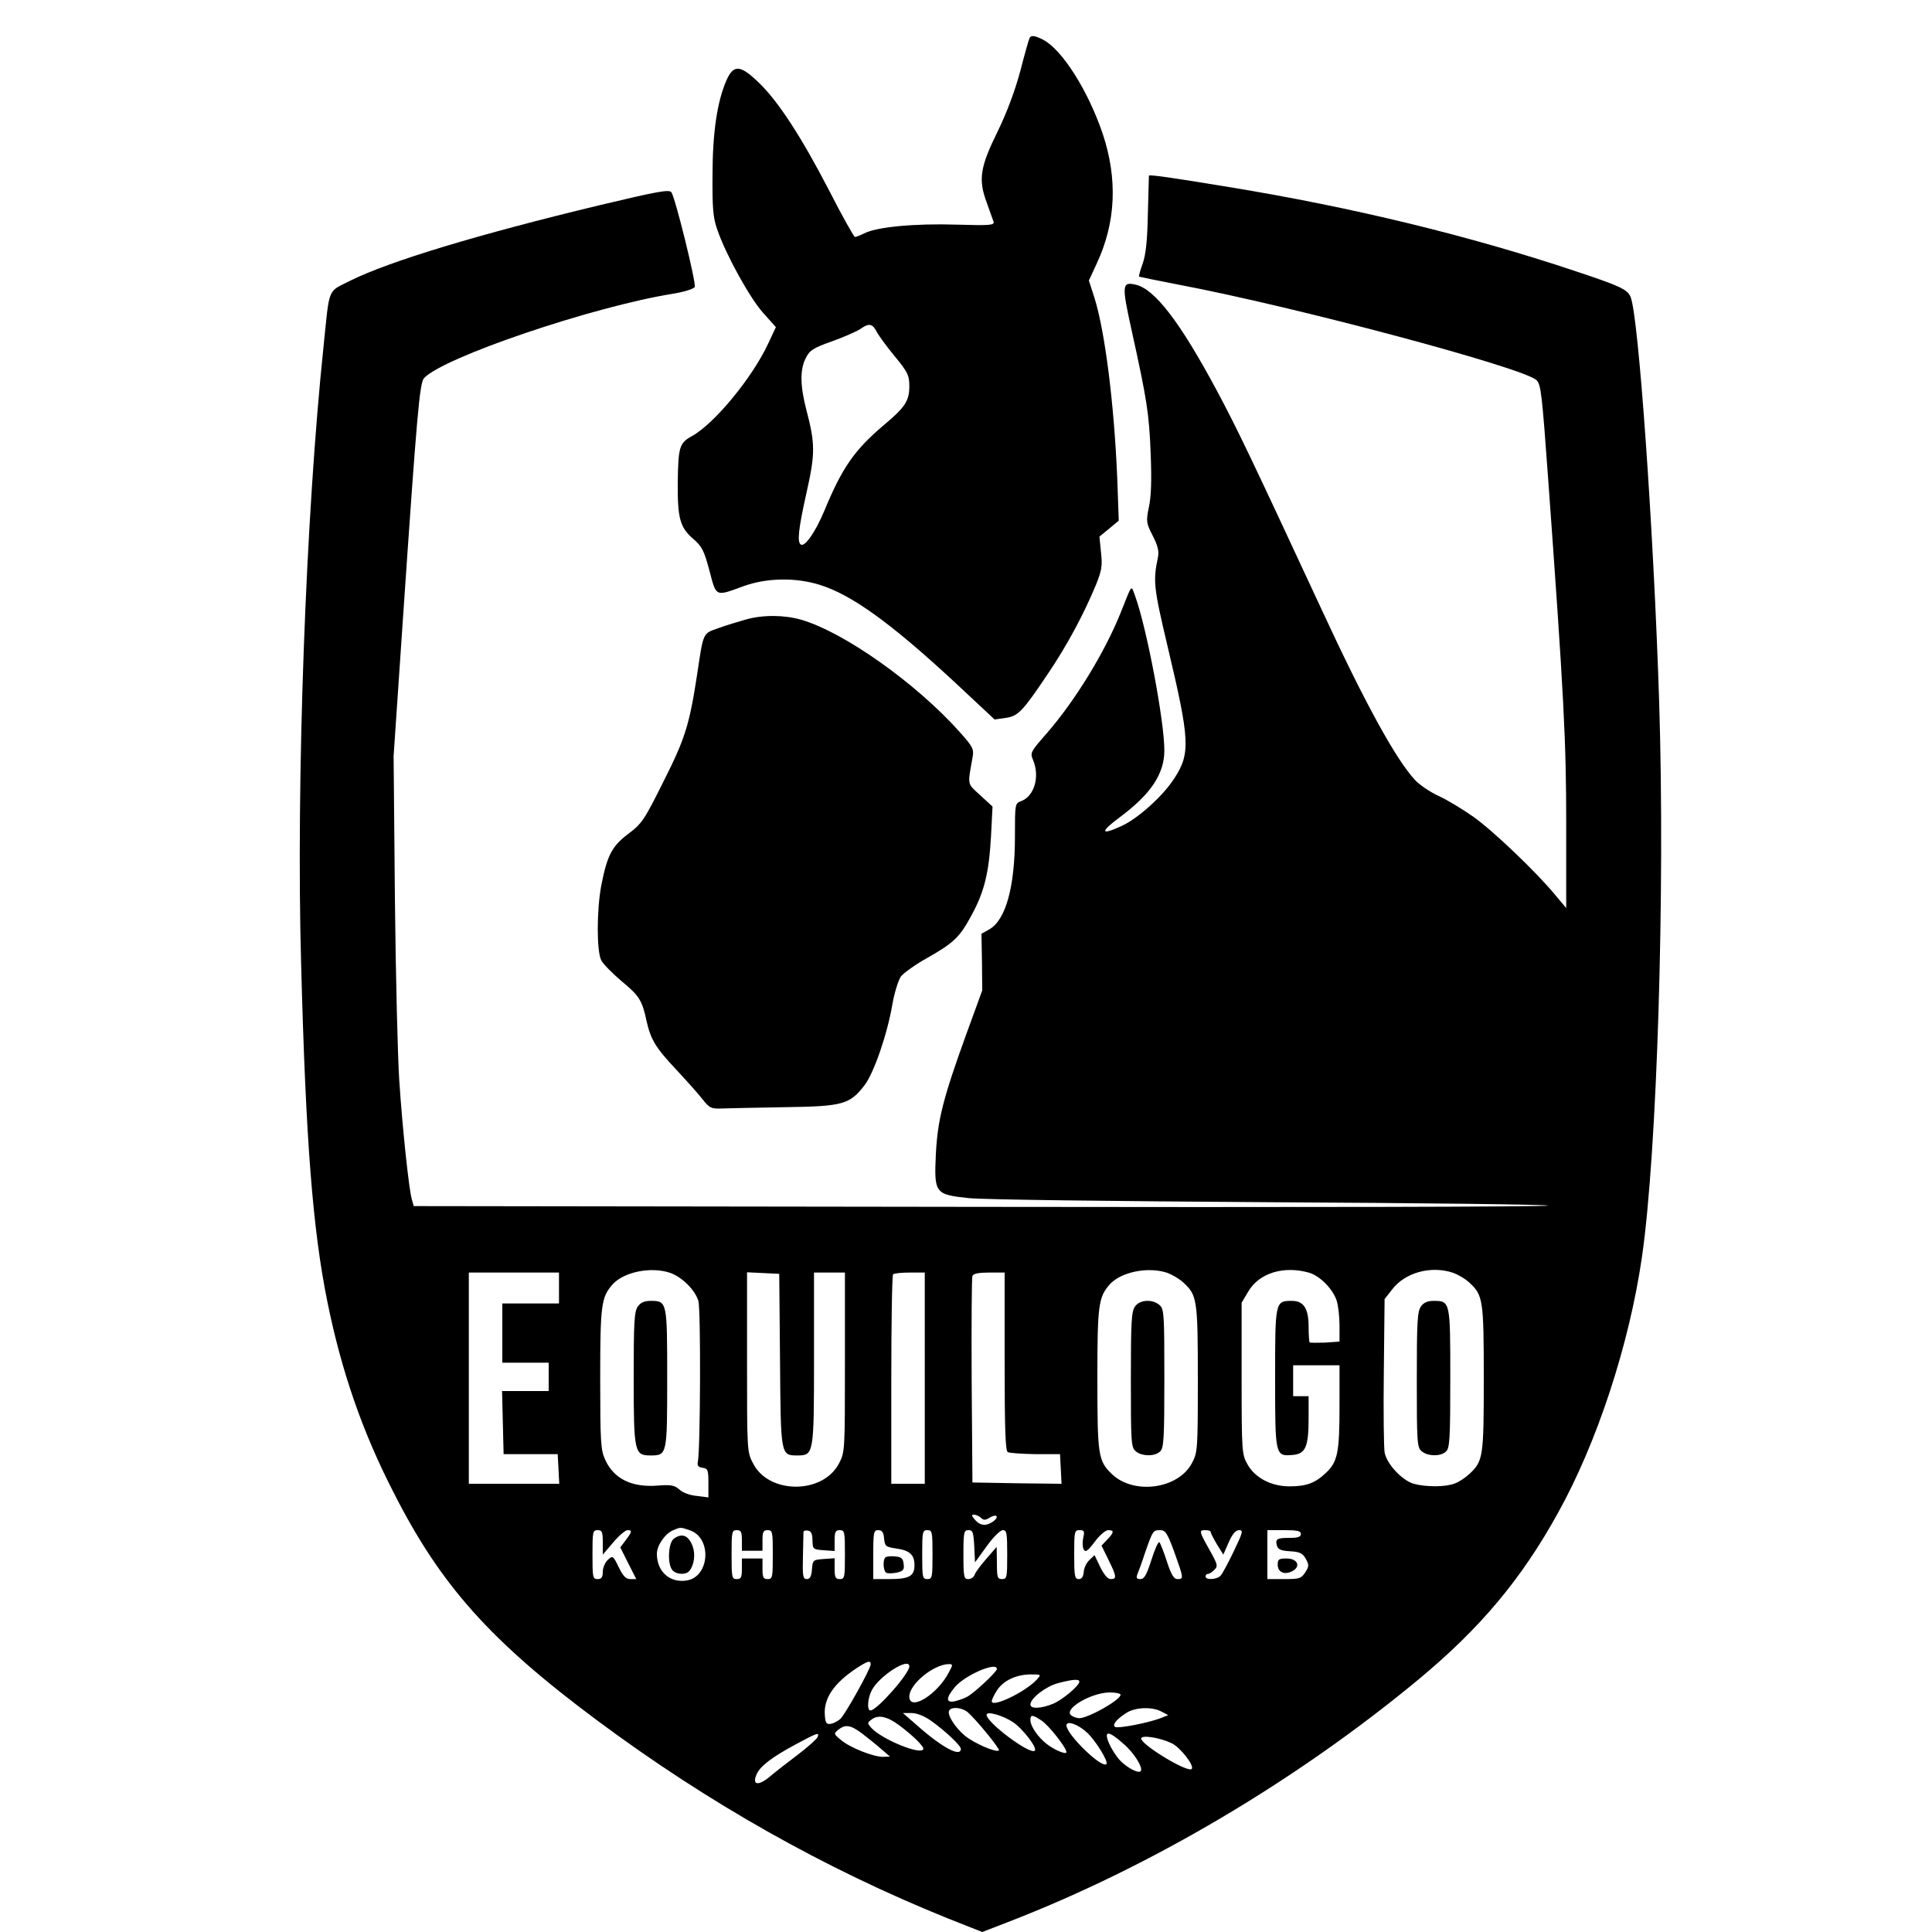 <svg height="750pt" preserveAspectRatio="xMidYMid meet" viewBox="0 0 750 750" width="750pt" xmlns="http://www.w3.org/2000/svg"><g transform="matrix(.1 0 0 -.1 0 750)"><path d="m3997 7353c-3-5-19-62-36-128-21-78-52-161-88-235-68-138-76-186-43-275 12-33 24-67 27-76 4-13-13-15-144-11-162 5-308-9-356-33-16-8-34-15-38-15s-49 80-99 178c-107 207-197 346-272 419-74 72-100 74-128 11-36-82-54-204-54-368-1-126 2-165 18-210 32-95 126-266 178-324l50-56-30-64c-62-133-209-311-296-359-49-27-53-42-55-182-1-136 9-172 58-215 36-31 44-46 65-125 27-103 22-101 131-61 90 33 203 35 296 6 125-38 280-151 527-380l153-143 42 6c50 7 66 24 168 176 72 107 137 228 184 342 22 55 25 73 19 125l-6 61 38 31 37 31-6 168c-12 284-47 564-88 696l-22 68 31 67c74 159 81 327 23 502-57 168-157 327-232 366-31 16-46 18-52 7zm-593-1142c8-15 40-59 71-96 49-60 55-72 55-114 0-57-16-82-100-152-114-97-161-165-230-332-34-81-75-141-91-131-15 9-10 59 22 202 34 151 34 189-1 322-24 93-25 155-2 200 15 30 28 39 102 65 47 17 97 39 110 48 34 24 47 21 64-12z"/><path d="m4460 6818c0-1-2-68-4-148-2-105-8-158-20-193-10-27-16-50-14-51s71-15 153-31c455-86 1341-323 1390-371 17-17 21-53 45-384 61-842 70-1013 70-1338v-327l-42 50c-75 91-242 250-318 304-41 29-102 66-135 81s-74 43-91 61c-75 80-197 303-364 664-271 583-327 701-407 850-142 265-241 394-315 410-53 12-54-1-14-182 58-263 67-318 73-476 4-100 2-166-7-205-11-56-11-61 15-112 20-39 25-61 20-84-19-92-17-115 38-347 86-363 89-413 26-510-43-68-141-156-204-185-84-39-86-24-6 35 119 89 171 167 171 258 0 114-68 473-113 598-17 45-10 53-56-62-61-153-176-341-286-468-65-74-67-77-54-107 26-64 4-139-47-158-24-9-24-11-24-137 0-197-36-325-100-361l-30-17 2-110 1-110-62-170c-90-249-111-331-118-465-7-152-4-157 127-171 55-6 548-12 1173-16 592-3 1077-9 1077-13 0-5-991-7-2202-5l-2202 3-8 29c-11 41-36 275-48 458-6 88-14 408-17 710l-5 550 36 530c55 806 65 917 82 937 73 80 655 278 968 328 43 7 80 19 83 26 6 16-76 349-91 368-9 11-54 3-276-50-475-114-821-219-971-294-89-45-79-21-103-255-69-655-107-1687-87-2398 18-687 45-1030 102-1311 54-267 135-502 255-736 184-364 377-580 794-890 429-319 881-574 1359-767l134-53 101 39c551 213 1116 547 1591 940 240 199 400 389 542 646 153 274 278 657 327 995 59 407 90 1418 67 2150-21 664-80 1503-111 1577-12 29-38 42-216 101-410 137-866 248-1344 326-230 38-310 49-310 44zm-1859-4259c46-16 97-66 110-109 10-33 8-578-2-625-3-15 2-21 19-23 20-3 22-9 22-59v-56l-46 6c-25 2-55 13-67 25-18 16-32 19-83 15-102-8-171 26-205 101-17 37-19 70-19 314 0 286 4 316 48 366 43 48 148 70 223 45zm1930 0c19-7 47-23 63-38 53-49 56-65 56-374 0-277-1-285-23-327-53-100-224-124-310-43-54 52-57 71-57 370 0 287 4 317 48 367 43 48 148 70 223 45zm549 1c43-12 93-62 109-109 6-19 11-62 11-97v-62l-56-4c-31-1-58-1-60 1s-4 30-4 60c0 72-19 101-65 101-65 0-65-2-65-300 0-302 0-304 69-298 49 4 61 32 61 141v87h-30-30v60 60h90 90v-157c0-181-7-217-52-260-42-40-76-53-142-53-71 0-134 33-163 85-22 39-23 48-23 334v294l25 42c42 73 137 102 235 75zm561-1c19-7 47-23 63-38 53-49 56-66 56-371s-2-322-56-372c-16-15-42-32-57-37-36-14-111-14-159-1-45 13-105 77-113 122-3 18-5 159-3 314l3 281 29 37c50 66 151 94 237 65zm-3471-59v-60h-110-110v-115-115h90 90v-55-55h-90-91l3-122 3-123h105 105l3-57 3-58h-176-175v410 410h175 175zm858-279c3-372 2-371 68-371 63 0 64 5 64 377v333h60 60v-348c0-344 0-349-23-393-63-121-274-120-334 1-23 43-23 51-23 393v348l63-3 62-3zm562-71v-410h-65-65v403c0 222 3 407 7 410 3 4 33 7 65 7h58zm310 66c0-265 3-347 12-353 7-4 56-7 108-8h95l3-58 3-57-173 2-173 3-3 395c-1 217 0 401 3 407 3 9 26 13 65 13h60zm-92-608c10-10 17-10 33 0 27 17 40 5 15-14-27-19-50-18-71 6-14 16-15 20-4 20 8 0 21-6 27-12zm-1129-49c85-30 76-178-11-194-66-12-118 33-118 103 0 33 32 79 64 92 28 12 28 12 65-1zm-339-46v-48l41 48c22 26 47 47 55 47 19 0 18-6-7-39l-21-28 31-62 31-61h-23c-17 0-28 11-45 46-22 45-23 46-42 29-11-10-20-31-20-47 0-21-5-28-20-28-19 0-20 7-20 95s1 95 20 95c17 0 20-7 20-47zm540 7v-40h40 40v40c0 33 3 40 20 40 19 0 20-7 20-95s-1-95-20-95c-17 0-20 7-20 40v40h-40-40v-40c0-33-3-40-20-40-19 0-20 7-20 95s1 95 20 95c17 0 20-7 20-40zm274 0c1-34 2-35 44-38l42-3v40c0 34 3 41 20 41 19 0 20-7 20-95s-1-95-20-95c-17 0-20 7-20 41v40l-42-3c-42-3-43-4-46-40-2-28-8-38-20-38-15 0-17 11-15 88 1 48 2 91 2 95 1 5 9 7 18 5 12-2 17-13 17-38zm278 8c3-30 6-33 45-39 54-7 73-24 73-65 0-43-21-54-99-54h-61v95c0 87 2 95 19 95 15 0 21-8 23-32zm188-63c0-88-1-95-20-95s-20 7-20 95 1 95 20 95 20-7 20-95zm162 33 3-63 45 62c25 35 53 63 63 63 15 0 17-11 17-95 0-88-1-95-20-95-18 0-20 7-20 63l-1 62-39-45c-22-25-43-53-46-62-3-10-14-18-25-18-17 0-19 8-19 95 0 88 2 95 20 95 16 0 19-8 22-62zm423 32c-3-16-3-36 2-45 7-12 15-7 43 30 18 25 42 45 52 45 24 0 23-9-4-37l-22-23 27-55c32-65 33-75 9-75-12 0-26 17-41 47l-22 46-21-20c-11-11-21-32-21-47-2-17-8-26-19-26-16 0-18 11-18 95 0 90 1 95 21 95 18 0 20-4 14-30zm354-56c36-101 37-104 12-104-14 0-24 16-41 68-12 37-25 70-29 75-4 4-18-26-31-68-19-59-28-75-43-75-14 0-17 4-12 18 4 9 18 47 30 84 30 86 31 88 59 88 20 0 28-12 55-86zm141 79c0-5 11-26 24-48l25-40 21 48c14 32 27 47 40 47 17 0 15-8-20-81-21-44-44-87-51-95-13-16-59-19-59-4 0 6 4 10 9 10s17 7 25 16c15 14 13 21-19 78-41 73-41 76-15 76 11 0 20-3 20-7zm350-8c0-11-11-15-43-15-50 0-57-4-50-30 4-15 16-20 51-22 38-2 49-8 61-29 13-24 13-29-2-53-16-24-23-26-82-26h-65v95 95h65c51 0 65-3 65-15zm-1670-506c0-17-99-195-118-212-9-8-26-17-37-19-17-2-21 3-23 34-5 64 34 123 123 182 43 28 55 32 55 15zm150-8c0-28-126-171-151-171-14 0-11 48 5 78 29 56 146 131 146 93zm154-22c-45-88-154-154-154-95 0 48 94 125 153 126 16 0 17-2 1-31zm186 12c0-11-90-95-116-108-10-6-31-13-46-17-37-8-37 12-1 55 39 46 163 100 163 70zm155-41c-44-48-175-111-175-84 0 5 8 23 19 40 24 39 74 63 130 64 43 0 44 0 26-20zm165-8c0-16-66-71-102-86-46-19-88-21-88-3 0 24 59 70 107 83 57 15 83 17 83 6zm160-51c0-20-124-90-160-91-8 0-22 4-30 10-36 23 73 89 148 90 23 0 42-4 42-9zm-593-68c35-31 126-143 121-148-10-10-95 27-131 56-40 33-72 84-62 99 10 16 51 11 72-7zm753 2 25-13-30-12c-46-18-165-41-176-34-13 8 7 32 46 56 35 21 100 23 135 3zm-897-34c55-39 117-97 117-110 0-34-73 5-171 92l-54 47h33c21 0 49-11 75-29zm319-6c39-26 96-101 85-111-17-18-187 109-187 139 0 16 62-2 102-28zm-442-12c55-41 100-85 94-94-13-22-162 40-201 83-17 19-17 20 2 34 25 18 59 11 105-23zm553 18c28-18 97-106 97-123 0-11-48 9-78 33-33 26-62 68-62 92 0 22 8 21 43-2zm176-46c34-31 85-114 76-123-17-19-155 115-155 150 0 20 44 5 79-27zm-873-4c21-16 55-43 74-60l35-30-27-1c-38 0-127 35-163 65-29 24-29 25-11 40 28 22 48 19 92-14zm-172-14c-3-8-37-38-76-68-40-30-90-69-111-87-45-37-69-31-49 12 14 30 57 64 152 115 82 44 92 48 84 28zm1188-27c42-36 77-94 66-106-10-9-53 14-80 42-15 16-34 46-43 67-21 50-2 50 57-3zm186 3c34-16 90-88 78-100-15-16-196 94-196 118 0 15 72 4 118-18z"/><path d="m2476 2428c-14-19-16-63-16-278 0-288 3-300 65-300 65 0 65 2 65 300s0 300-65 300c-24 0-39-7-49-22z"/><path d="m4406 2428c-14-19-16-63-16-284 0-240 1-262 18-277 23-21 76-22 96-1 14 13 16 53 16 283 0 247-1 269-18 284-27 25-78 22-96-5z"/><path d="m5516 2428c-14-19-16-63-16-284 0-240 1-262 18-277 23-21 76-22 96-1 14 13 16 53 16 284 0 298 0 300-65 300-24 0-39-7-49-22z"/><path d="m2616 1527c-22-16-26-98-6-122 15-18 54-20 67-2 18 22 23 65 12 94-16 43-41 53-73 30z"/><path d="m3437 1454c-11-11-8-52 3-59 6-4 24-3 41 0 25 6 30 11 27 33-2 22-9 28-33 30-17 2-34 0-38-4z"/><path d="m4960 1426c0-26 21-39 48-29 44 16 34 53-14 53-29 0-34-3-34-24z"/><path d="m2895 5095c-27-8-75-22-105-33-63-22-59-15-84-182-30-194-46-247-131-415-74-149-84-163-136-202-64-48-82-84-105-201-18-97-18-254 0-290 8-15 44-51 79-81 68-56 80-74 97-155 16-71 35-103 114-187 39-42 85-93 102-115 29-36 34-39 80-37 27 1 137 3 244 5 222 3 249 11 306 85 36 47 88 196 108 313 8 46 23 94 33 109 11 14 57 47 102 72 104 59 127 81 173 167 49 90 67 163 75 304l6 117-48 44c-52 48-49 36-29 150 5 29 0 39-51 96-168 188-447 386-614 435-66 19-148 20-216 1z"/></g></svg>